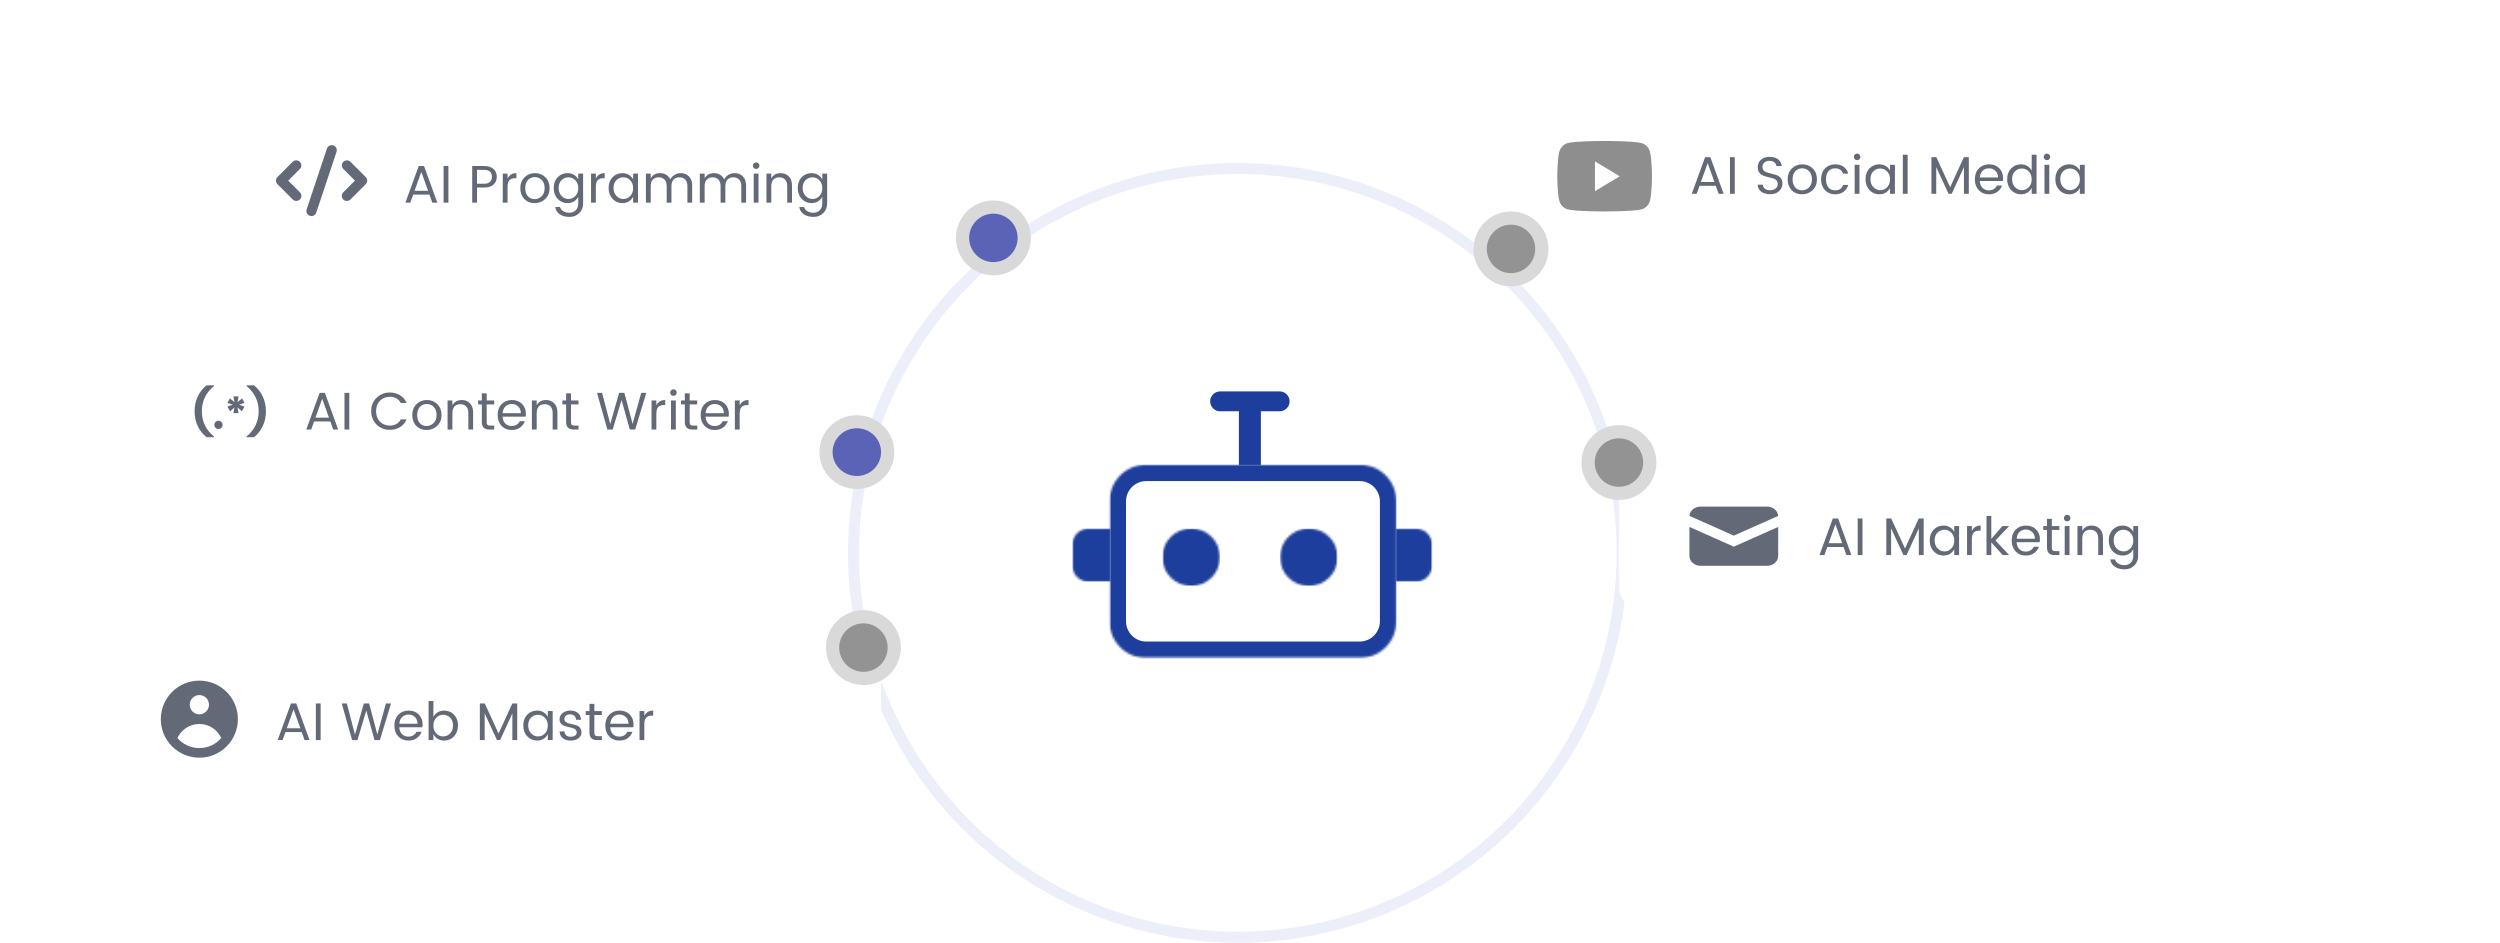 <svg width="1135" height="428" viewBox="0 0 1135 428" fill="none" xmlns="http://www.w3.org/2000/svg">
<circle cx="562" cy="251" r="174.5" stroke="#ECEEFA" stroke-width="5"/>
<g filter="url(#filter0_d_312_72)">
<rect x="686" y="50" width="350" height="65" rx="10" fill="white"/>
</g>
<path d="M749.101 69.007C748.607 67.036 747.15 65.484 745.3 64.957C741.946 64 728.5 64 728.5 64C728.5 64 715.054 64 711.7 64.957C709.85 65.484 708.393 67.036 707.899 69.007C707 72.579 707 80.032 707 80.032C707 80.032 707 87.486 707.899 91.058C708.393 93.029 709.85 94.516 711.7 95.043C715.054 96 728.5 96 728.5 96C728.5 96 741.946 96 745.3 95.043C747.15 94.516 748.607 93.029 749.101 91.058C750 87.486 750 80.032 750 80.032C750 80.032 750 72.579 749.101 69.007ZM724.102 86.799V73.265L735.341 80.032L724.102 86.799Z" fill="#8E8E8E"/>
<path d="M780.272 88L778.976 84.352H771.584L770.288 88H768.056L774.104 71.368H776.504L782.528 88H780.272ZM772.208 82.624H778.352L775.28 74.032L772.208 82.624ZM785.394 88V71.368H787.578V88H785.394ZM800.154 75.808C800.154 76.416 800.322 76.92 800.658 77.32C800.994 77.72 801.426 78.016 801.954 78.208C802.482 78.4 803.066 78.568 803.706 78.712C804.362 78.856 805.01 79.024 805.65 79.216C806.306 79.392 806.898 79.624 807.426 79.912C807.954 80.2 808.386 80.632 808.722 81.208C809.058 81.784 809.226 82.496 809.226 83.344C809.226 84.64 808.73 85.768 807.738 86.728C806.746 87.688 805.402 88.168 803.706 88.168C802.026 88.168 800.658 87.784 799.602 87.016C798.546 86.232 798.018 85.176 798.018 83.848H800.346C800.41 84.6 800.706 85.208 801.234 85.672C801.778 86.136 802.578 86.368 803.634 86.368C804.69 86.368 805.53 86.096 806.154 85.552C806.778 85.008 807.09 84.376 807.09 83.656C807.09 82.92 806.922 82.36 806.586 81.976C806.25 81.576 805.818 81.28 805.29 81.088C804.762 80.896 804.17 80.736 803.514 80.608C802.874 80.464 802.226 80.296 801.57 80.104C800.93 79.912 800.346 79.672 799.818 79.384C799.29 79.08 798.858 78.64 798.522 78.064C798.186 77.472 798.018 76.744 798.018 75.88C798.018 74.472 798.514 73.344 799.506 72.496C800.514 71.632 801.818 71.2 803.418 71.2C805.034 71.2 806.314 71.576 807.258 72.328C808.218 73.064 808.77 74.088 808.914 75.4H806.49C806.426 74.744 806.114 74.184 805.554 73.72C805.01 73.256 804.266 73.024 803.322 73.024C802.394 73.024 801.634 73.264 801.042 73.744C800.45 74.208 800.154 74.896 800.154 75.808ZM818.08 86.416C819.312 86.416 820.376 85.976 821.272 85.096C822.184 84.2 822.64 82.968 822.64 81.4C822.64 79.832 822.208 78.608 821.344 77.728C820.48 76.848 819.424 76.408 818.176 76.408C816.944 76.408 815.912 76.848 815.08 77.728C814.248 78.608 813.832 79.84 813.832 81.424C813.832 82.992 814.232 84.216 815.032 85.096C815.832 85.976 816.848 86.416 818.08 86.416ZM813.4 86.344C812.2 85.096 811.6 83.456 811.6 81.424C811.6 79.392 812.232 77.752 813.496 76.504C814.76 75.24 816.344 74.608 818.248 74.608C820.152 74.608 821.736 75.24 823 76.504C824.264 77.752 824.896 79.392 824.896 81.424C824.896 83.44 824.232 85.08 822.904 86.344C821.592 87.592 819.984 88.216 818.08 88.216C816.176 88.216 814.616 87.592 813.4 86.344ZM833.148 88.216C831.26 88.216 829.724 87.592 828.54 86.344C827.356 85.096 826.764 83.456 826.764 81.424C826.764 79.376 827.356 77.728 828.54 76.48C829.724 75.232 831.26 74.608 833.148 74.608C834.732 74.608 836.02 74.976 837.012 75.712C838.02 76.448 838.724 77.496 839.124 78.856H836.772C836.516 78.088 836.076 77.488 835.452 77.056C834.828 76.624 834.06 76.408 833.148 76.408C831.9 76.408 830.892 76.848 830.124 77.728C829.372 78.592 828.996 79.824 828.996 81.424C828.996 83.008 829.372 84.24 830.124 85.12C830.892 85.984 831.9 86.416 833.148 86.416C835.02 86.416 836.228 85.6 836.772 83.968H839.124C838.724 85.264 838.012 86.296 836.988 87.064C835.98 87.832 834.7 88.216 833.148 88.216ZM844.179 72.28C843.891 72.568 843.539 72.712 843.123 72.712C842.707 72.712 842.355 72.568 842.067 72.28C841.795 71.992 841.659 71.64 841.659 71.224C841.659 70.808 841.803 70.456 842.091 70.168C842.379 69.88 842.723 69.736 843.123 69.736C843.539 69.736 843.891 69.88 844.179 70.168C844.467 70.456 844.611 70.808 844.611 71.224C844.611 71.64 844.467 71.992 844.179 72.28ZM842.019 88V74.824H844.203V88H842.019ZM856.76 85C857.64 84.104 858.08 82.912 858.08 81.424C858.08 79.936 857.64 78.744 856.76 77.848C855.896 76.952 854.848 76.504 853.616 76.504C852.4 76.504 851.352 76.936 850.472 77.8C849.608 78.664 849.176 79.84 849.176 81.328C849.176 82.816 849.616 84.024 850.496 84.952C851.376 85.88 852.424 86.344 853.64 86.344C854.856 86.344 855.896 85.896 856.76 85ZM853.232 88.216C851.44 88.216 849.944 87.576 848.744 86.296C847.544 85 846.944 83.352 846.944 81.352C846.944 79.336 847.536 77.712 848.72 76.48C849.92 75.232 851.424 74.608 853.232 74.608C854.352 74.608 855.328 74.872 856.16 75.4C857.008 75.928 857.648 76.616 858.08 77.464V74.824H860.288V88H858.08V85.312C857.648 86.176 857.008 86.88 856.16 87.424C855.328 87.952 854.352 88.216 853.232 88.216ZM863.886 88V70.24H866.07V88H863.886ZM893.838 71.368V88H891.63V75.88L886.062 88H884.646L879.054 75.88V88H876.87V71.368H879.102L885.366 85L891.606 71.368H893.838ZM902.968 88.216C901.08 88.216 899.544 87.592 898.36 86.344C897.176 85.096 896.584 83.448 896.584 81.4C896.584 79.352 897.184 77.712 898.384 76.48C899.584 75.232 901.136 74.608 903.04 74.608C904.96 74.608 906.496 75.2 907.648 76.384C908.816 77.552 909.4 79.048 909.4 80.872C909.4 81.336 909.368 81.768 909.304 82.168H898.816C898.88 83.48 899.288 84.52 900.04 85.288C900.808 86.04 901.784 86.416 902.968 86.416C903.864 86.416 904.616 86.216 905.224 85.816C905.848 85.416 906.304 84.888 906.592 84.232H908.944C908.528 85.384 907.808 86.336 906.784 87.088C905.776 87.84 904.504 88.216 902.968 88.216ZM907.12 80.584C907.104 79.32 906.704 78.312 905.92 77.56C905.136 76.792 904.16 76.408 902.992 76.408C901.84 76.408 900.88 76.784 900.112 77.536C899.344 78.272 898.92 79.288 898.84 80.584H907.12ZM921.072 85C921.952 84.104 922.392 82.912 922.392 81.424C922.392 79.936 921.952 78.744 921.072 77.848C920.208 76.952 919.16 76.504 917.928 76.504C916.712 76.504 915.664 76.936 914.784 77.8C913.92 78.664 913.488 79.84 913.488 81.328C913.488 82.816 913.928 84.024 914.808 84.952C915.688 85.88 916.736 86.344 917.952 86.344C919.168 86.344 920.208 85.896 921.072 85ZM917.544 88.216C915.752 88.216 914.256 87.576 913.056 86.296C911.856 85 911.256 83.352 911.256 81.352C911.256 79.336 911.848 77.712 913.032 76.48C914.232 75.232 915.736 74.608 917.544 74.608C918.664 74.608 919.64 74.872 920.472 75.4C921.32 75.928 921.96 76.616 922.392 77.464V70.24H924.6V88H922.392V85.312C921.96 86.176 921.32 86.88 920.472 87.424C919.64 87.952 918.664 88.216 917.544 88.216ZM930.358 72.28C930.07 72.568 929.718 72.712 929.302 72.712C928.886 72.712 928.534 72.568 928.246 72.28C927.974 71.992 927.838 71.64 927.838 71.224C927.838 70.808 927.982 70.456 928.27 70.168C928.558 69.88 928.902 69.736 929.302 69.736C929.718 69.736 930.07 69.88 930.358 70.168C930.646 70.456 930.79 70.808 930.79 71.224C930.79 71.64 930.646 71.992 930.358 72.28ZM928.198 88V74.824H930.382V88H928.198ZM942.94 85C943.82 84.104 944.26 82.912 944.26 81.424C944.26 79.936 943.82 78.744 942.94 77.848C942.076 76.952 941.028 76.504 939.796 76.504C938.58 76.504 937.532 76.936 936.652 77.8C935.788 78.664 935.355 79.84 935.355 81.328C935.355 82.816 935.796 84.024 936.676 84.952C937.556 85.88 938.604 86.344 939.82 86.344C941.036 86.344 942.076 85.896 942.94 85ZM939.412 88.216C937.62 88.216 936.124 87.576 934.924 86.296C933.724 85 933.124 83.352 933.124 81.352C933.124 79.336 933.716 77.712 934.9 76.48C936.1 75.232 937.604 74.608 939.412 74.608C940.532 74.608 941.508 74.872 942.34 75.4C943.188 75.928 943.828 76.616 944.26 77.464V74.824H946.468V88H944.26V85.312C943.828 86.176 943.188 86.88 942.34 87.424C941.508 87.952 940.532 88.216 939.412 88.216Z" fill="#646977"/>
<g filter="url(#filter1_d_312_72)">
<rect x="735" y="212" width="350" height="65" rx="10" fill="white"/>
</g>
<path d="M838.272 252L836.976 248.352H829.584L828.288 252H826.056L832.104 235.368H834.504L840.528 252H838.272ZM830.208 246.624H836.352L833.28 238.032L830.208 246.624ZM843.394 252V235.368H845.578V252H843.394ZM873.346 235.368V252H871.138V239.88L865.57 252H864.154L858.562 239.88V252H856.378V235.368H858.61L864.874 249L871.114 235.368H873.346ZM885.908 249C886.788 248.104 887.228 246.912 887.228 245.424C887.228 243.936 886.788 242.744 885.908 241.848C885.044 240.952 883.996 240.504 882.764 240.504C881.548 240.504 880.5 240.936 879.62 241.8C878.756 242.664 878.324 243.84 878.324 245.328C878.324 246.816 878.764 248.024 879.644 248.952C880.524 249.88 881.572 250.344 882.788 250.344C884.004 250.344 885.044 249.896 885.908 249ZM882.38 252.216C880.588 252.216 879.092 251.576 877.892 250.296C876.692 249 876.092 247.352 876.092 245.352C876.092 243.336 876.684 241.712 877.868 240.48C879.068 239.232 880.572 238.608 882.38 238.608C883.5 238.608 884.476 238.872 885.308 239.4C886.156 239.928 886.796 240.616 887.228 241.464V238.824H889.436V252H887.228V249.312C886.796 250.176 886.156 250.88 885.308 251.424C884.476 251.952 883.5 252.216 882.38 252.216ZM895.218 238.824V241.056C896.002 239.424 897.338 238.608 899.226 238.608V240.888H898.65C897.53 240.888 896.674 241.184 896.082 241.776C895.506 242.352 895.218 243.36 895.218 244.8V252H893.034V238.824H895.218ZM904.054 252H901.87V234.24H904.054V244.656L909.094 238.824H912.166L905.95 245.376L912.166 252H909.214L904.054 246.216V252ZM919.695 252.216C917.807 252.216 916.271 251.592 915.087 250.344C913.903 249.096 913.311 247.448 913.311 245.4C913.311 243.352 913.911 241.712 915.111 240.48C916.311 239.232 917.863 238.608 919.767 238.608C921.687 238.608 923.223 239.2 924.375 240.384C925.543 241.552 926.127 243.048 926.127 244.872C926.127 245.336 926.095 245.768 926.031 246.168H915.543C915.607 247.48 916.015 248.52 916.767 249.288C917.535 250.04 918.511 250.416 919.695 250.416C920.591 250.416 921.343 250.216 921.951 249.816C922.575 249.416 923.031 248.888 923.319 248.232H925.671C925.255 249.384 924.535 250.336 923.511 251.088C922.503 251.84 921.231 252.216 919.695 252.216ZM923.847 244.584C923.831 243.32 923.431 242.312 922.647 241.56C921.863 240.792 920.887 240.408 919.719 240.408C918.567 240.408 917.607 240.784 916.839 241.536C916.071 242.272 915.647 243.288 915.567 244.584H923.847ZM933.167 250.224H934.967V252H932.759C930.471 252 929.327 250.872 929.327 248.616V240.6H927.623V238.824H929.327V235.56H931.535V238.824H934.943V240.6H931.535V248.616C931.535 249.208 931.655 249.624 931.895 249.864C932.135 250.104 932.559 250.224 933.167 250.224ZM939.538 236.28C939.25 236.568 938.898 236.712 938.482 236.712C938.066 236.712 937.714 236.568 937.426 236.28C937.154 235.992 937.018 235.64 937.018 235.224C937.018 234.808 937.162 234.456 937.45 234.168C937.738 233.88 938.082 233.736 938.482 233.736C938.898 233.736 939.25 233.88 939.538 234.168C939.826 234.456 939.97 234.808 939.97 235.224C939.97 235.64 939.826 235.992 939.538 236.28ZM937.378 252V238.824H939.562V252H937.378ZM945.351 238.824V240.96C946.247 239.392 947.679 238.608 949.647 238.608C951.103 238.608 952.319 239.096 953.295 240.072C954.271 241.032 954.759 242.408 954.759 244.2V252H952.599V244.56C952.599 243.232 952.279 242.224 951.639 241.536C950.999 240.848 950.111 240.504 948.975 240.504C947.855 240.504 946.967 240.848 946.311 241.536C945.671 242.224 945.351 243.232 945.351 244.56V252H943.167V238.824H945.351ZM963.662 252.216C961.87 252.216 960.374 251.576 959.174 250.296C957.974 249 957.374 247.352 957.374 245.352C957.374 243.336 957.966 241.712 959.15 240.48C960.35 239.232 961.854 238.608 963.662 238.608C964.782 238.608 965.758 238.872 966.59 239.4C967.438 239.928 968.078 240.616 968.51 241.464V238.824H970.718V252.336C970.718 254.144 970.134 255.616 968.966 256.752C967.798 257.904 966.318 258.48 964.526 258.48C962.734 258.48 961.246 258.064 960.062 257.232C958.894 256.4 958.23 255.312 958.07 253.968H960.206C960.414 254.72 960.902 255.344 961.67 255.84C962.438 256.336 963.39 256.584 964.526 256.584C965.662 256.584 966.606 256.208 967.358 255.456C968.126 254.72 968.51 253.68 968.51 252.336V249.312C968.078 250.176 967.438 250.88 966.59 251.424C965.758 251.952 964.782 252.216 963.662 252.216ZM967.19 249C968.07 248.104 968.51 246.912 968.51 245.424C968.51 243.936 968.07 242.744 967.19 241.848C966.326 240.952 965.278 240.504 964.046 240.504C962.83 240.504 961.782 240.936 960.902 241.8C960.038 242.664 959.605 243.84 959.605 245.328C959.605 246.816 960.046 248.024 960.926 248.952C961.806 249.88 962.854 250.344 964.07 250.344C965.286 250.344 966.326 249.896 967.19 249Z" fill="#646977"/>
<path d="M767.008 234.22L787.149 243.176L807.291 234.22C807.216 233.079 806.654 232.006 805.719 231.221C804.784 230.437 803.547 230 802.261 230H772.037C770.752 230 769.515 230.437 768.58 231.221C767.645 232.006 767.082 233.079 767.008 234.22Z" fill="#646977"/>
<path d="M807.299 239.224L787.149 248.185L767 239.224V252.4C767 253.588 767.531 254.728 768.475 255.568C769.42 256.408 770.701 256.88 772.037 256.88H802.261C803.597 256.88 804.878 256.408 805.823 255.568C806.768 254.728 807.299 253.588 807.299 252.4V239.224Z" fill="#646977"/>
<circle cx="735" cy="210" r="17" fill="#D9D9D9"/>
<circle cx="735" cy="210" r="11" fill="#939393"/>
<g filter="url(#filter2_d_312_72)">
<rect x="107" y="50" width="350" height="65" rx="10" fill="white"/>
</g>
<path d="M196.272 92L194.976 88.352H187.584L186.288 92H184.056L190.104 75.368H192.504L198.528 92H196.272ZM188.208 86.624H194.352L191.28 78.032L188.208 86.624ZM201.394 92V75.368H203.578V92H201.394ZM219.778 75.368C221.65 75.368 223.074 75.824 224.05 76.736C225.042 77.648 225.538 78.816 225.538 80.24C225.538 81.664 225.058 82.84 224.098 83.768C223.154 84.68 221.714 85.136 219.778 85.136H216.562V92H214.378V75.368H219.778ZM216.562 83.408H219.778C220.978 83.408 221.866 83.136 222.442 82.592C223.034 82.032 223.33 81.256 223.33 80.264C223.33 78.168 222.146 77.12 219.778 77.12H216.562V83.408ZM230.437 78.824V81.056C231.221 79.424 232.557 78.608 234.445 78.608V80.888H233.869C232.749 80.888 231.893 81.184 231.301 81.776C230.725 82.352 230.437 83.36 230.437 84.8V92H228.253V78.824H230.437ZM242.705 90.416C243.937 90.416 245.001 89.976 245.897 89.096C246.809 88.2 247.265 86.968 247.265 85.4C247.265 83.832 246.833 82.608 245.969 81.728C245.105 80.848 244.049 80.408 242.801 80.408C241.569 80.408 240.537 80.848 239.705 81.728C238.873 82.608 238.457 83.84 238.457 85.424C238.457 86.992 238.857 88.216 239.657 89.096C240.457 89.976 241.473 90.416 242.705 90.416ZM238.025 90.344C236.825 89.096 236.225 87.456 236.225 85.424C236.225 83.392 236.857 81.752 238.121 80.504C239.385 79.24 240.969 78.608 242.873 78.608C244.777 78.608 246.361 79.24 247.625 80.504C248.889 81.752 249.521 83.392 249.521 85.424C249.521 87.44 248.857 89.08 247.529 90.344C246.217 91.592 244.609 92.216 242.705 92.216C240.801 92.216 239.241 91.592 238.025 90.344ZM257.677 92.216C255.885 92.216 254.389 91.576 253.189 90.296C251.989 89 251.389 87.352 251.389 85.352C251.389 83.336 251.981 81.712 253.165 80.48C254.365 79.232 255.869 78.608 257.677 78.608C258.797 78.608 259.773 78.872 260.605 79.4C261.453 79.928 262.093 80.616 262.525 81.464V78.824H264.733V92.336C264.733 94.144 264.149 95.616 262.981 96.752C261.813 97.904 260.333 98.48 258.541 98.48C256.749 98.48 255.261 98.064 254.077 97.232C252.909 96.4 252.245 95.312 252.085 93.968H254.221C254.429 94.72 254.917 95.344 255.685 95.84C256.453 96.336 257.405 96.584 258.541 96.584C259.677 96.584 260.621 96.208 261.373 95.456C262.141 94.72 262.525 93.68 262.525 92.336V89.312C262.093 90.176 261.453 90.88 260.605 91.424C259.773 91.952 258.797 92.216 257.677 92.216ZM261.205 89C262.085 88.104 262.525 86.912 262.525 85.424C262.525 83.936 262.085 82.744 261.205 81.848C260.341 80.952 259.293 80.504 258.061 80.504C256.845 80.504 255.797 80.936 254.917 81.8C254.053 82.664 253.621 83.84 253.621 85.328C253.621 86.816 254.061 88.024 254.941 88.952C255.821 89.88 256.869 90.344 258.085 90.344C259.301 90.344 260.341 89.896 261.205 89ZM270.515 78.824V81.056C271.299 79.424 272.635 78.608 274.523 78.608V80.888H273.947C272.827 80.888 271.971 81.184 271.379 81.776C270.803 82.352 270.515 83.36 270.515 84.8V92H268.331V78.824H270.515ZM286.119 89C286.999 88.104 287.439 86.912 287.439 85.424C287.439 83.936 286.999 82.744 286.119 81.848C285.255 80.952 284.207 80.504 282.975 80.504C281.759 80.504 280.711 80.936 279.831 81.8C278.967 82.664 278.535 83.84 278.535 85.328C278.535 86.816 278.975 88.024 279.855 88.952C280.735 89.88 281.783 90.344 282.999 90.344C284.215 90.344 285.255 89.896 286.119 89ZM282.591 92.216C280.799 92.216 279.303 91.576 278.103 90.296C276.903 89 276.303 87.352 276.303 85.352C276.303 83.336 276.895 81.712 278.079 80.48C279.279 79.232 280.783 78.608 282.591 78.608C283.711 78.608 284.687 78.872 285.519 79.4C286.367 79.928 287.007 80.616 287.439 81.464V78.824H289.647V92H287.439V89.312C287.007 90.176 286.367 90.88 285.519 91.424C284.687 91.952 283.711 92.216 282.591 92.216ZM295.429 78.824V80.96C296.325 79.392 297.757 78.608 299.725 78.608C300.733 78.608 301.645 78.856 302.461 79.352C303.277 79.832 303.893 80.536 304.309 81.464C304.789 80.568 305.437 79.872 306.253 79.376C307.085 78.864 308.029 78.608 309.085 78.608C310.573 78.608 311.805 79.096 312.781 80.072C313.757 81.032 314.245 82.408 314.245 84.2V92H312.085V84.56C312.085 83.232 311.757 82.224 311.101 81.536C310.461 80.848 309.581 80.504 308.461 80.504C307.341 80.504 306.453 80.848 305.797 81.536C305.157 82.224 304.837 83.232 304.837 84.56V92H302.677V84.56C302.677 83.232 302.357 82.224 301.717 81.536C301.077 80.848 300.189 80.504 299.053 80.504C297.933 80.504 297.045 80.848 296.389 81.536C295.749 82.224 295.429 83.232 295.429 84.56V92H293.245V78.824H295.429ZM319.898 78.824V80.96C320.794 79.392 322.226 78.608 324.194 78.608C325.202 78.608 326.114 78.856 326.93 79.352C327.746 79.832 328.362 80.536 328.778 81.464C329.258 80.568 329.906 79.872 330.722 79.376C331.554 78.864 332.498 78.608 333.554 78.608C335.042 78.608 336.274 79.096 337.25 80.072C338.226 81.032 338.714 82.408 338.714 84.2V92H336.554V84.56C336.554 83.232 336.226 82.224 335.57 81.536C334.93 80.848 334.05 80.504 332.93 80.504C331.81 80.504 330.922 80.848 330.266 81.536C329.626 82.224 329.306 83.232 329.306 84.56V92H327.146V84.56C327.146 83.232 326.826 82.224 326.186 81.536C325.546 80.848 324.658 80.504 323.522 80.504C322.402 80.504 321.514 80.848 320.858 81.536C320.218 82.224 319.898 83.232 319.898 84.56V92H317.714V78.824H319.898ZM344.343 76.28C344.055 76.568 343.703 76.712 343.287 76.712C342.871 76.712 342.519 76.568 342.231 76.28C341.959 75.992 341.823 75.64 341.823 75.224C341.823 74.808 341.967 74.456 342.255 74.168C342.543 73.88 342.887 73.736 343.287 73.736C343.703 73.736 344.055 73.88 344.343 74.168C344.631 74.456 344.775 74.808 344.775 75.224C344.775 75.64 344.631 75.992 344.343 76.28ZM342.183 92V78.824H344.367V92H342.183ZM350.156 78.824V80.96C351.052 79.392 352.484 78.608 354.452 78.608C355.908 78.608 357.124 79.096 358.1 80.072C359.076 81.032 359.564 82.408 359.564 84.2V92H357.404V84.56C357.404 83.232 357.084 82.224 356.444 81.536C355.804 80.848 354.916 80.504 353.78 80.504C352.66 80.504 351.772 80.848 351.116 81.536C350.476 82.224 350.156 83.232 350.156 84.56V92H347.972V78.824H350.156ZM368.466 92.216C366.674 92.216 365.178 91.576 363.978 90.296C362.778 89 362.178 87.352 362.178 85.352C362.178 83.336 362.77 81.712 363.954 80.48C365.154 79.232 366.658 78.608 368.466 78.608C369.586 78.608 370.562 78.872 371.394 79.4C372.242 79.928 372.882 80.616 373.314 81.464V78.824H375.522V92.336C375.522 94.144 374.938 95.616 373.77 96.752C372.602 97.904 371.122 98.48 369.33 98.48C367.538 98.48 366.05 98.064 364.866 97.232C363.698 96.4 363.034 95.312 362.874 93.968H365.01C365.218 94.72 365.706 95.344 366.474 95.84C367.242 96.336 368.194 96.584 369.33 96.584C370.466 96.584 371.41 96.208 372.162 95.456C372.93 94.72 373.314 93.68 373.314 92.336V89.312C372.882 90.176 372.242 90.88 371.394 91.424C370.562 91.952 369.586 92.216 368.466 92.216ZM371.994 89C372.874 88.104 373.314 86.912 373.314 85.424C373.314 83.936 372.874 82.744 371.994 81.848C371.13 80.952 370.082 80.504 368.85 80.504C367.634 80.504 366.586 80.936 365.706 81.8C364.842 82.664 364.41 83.84 364.41 85.328C364.41 86.816 364.85 88.024 365.73 88.952C366.61 89.88 367.658 90.344 368.874 90.344C370.09 90.344 371.13 89.896 371.994 89Z" fill="#646977"/>
<path fill-rule="evenodd" clip-rule="evenodd" d="M151.327 66.017C151.613 66.113 151.879 66.264 152.107 66.462C152.335 66.659 152.522 66.9 152.658 67.17C152.793 67.441 152.873 67.735 152.895 68.036C152.916 68.338 152.878 68.64 152.783 68.927L143.583 96.527C143.39 97.106 142.975 97.584 142.429 97.857C141.884 98.13 141.252 98.175 140.673 97.983C140.094 97.79 139.616 97.375 139.343 96.829C139.07 96.284 139.025 95.652 139.217 95.073L148.417 67.473C148.513 67.186 148.664 66.921 148.861 66.693C149.059 66.465 149.3 66.278 149.57 66.142C149.841 66.007 150.135 65.927 150.436 65.905C150.738 65.884 151.04 65.922 151.327 66.017ZM136.126 73.474C136.557 73.905 136.799 74.49 136.799 75.1C136.799 75.71 136.557 76.295 136.126 76.726L130.852 82L136.126 87.274C136.346 87.486 136.521 87.74 136.642 88.02C136.762 88.301 136.826 88.603 136.828 88.908C136.831 89.214 136.773 89.516 136.657 89.799C136.541 90.082 136.371 90.339 136.155 90.555C135.939 90.771 135.682 90.941 135.399 91.057C135.117 91.173 134.814 91.231 134.508 91.228C134.203 91.225 133.901 91.162 133.62 91.041C133.34 90.921 133.086 90.746 132.874 90.526L125.974 83.626C125.543 83.195 125.3 82.61 125.3 82C125.3 81.39 125.543 80.805 125.974 80.374L132.874 73.474C133.305 73.043 133.89 72.8 134.5 72.8C135.11 72.8 135.695 73.043 136.126 73.474ZM155.874 73.474C156.305 73.043 156.89 72.8 157.5 72.8C158.11 72.8 158.695 73.043 159.126 73.474L166.026 80.374C166.457 80.805 166.699 81.39 166.699 82C166.699 82.61 166.457 83.195 166.026 83.626L159.126 90.526C158.914 90.746 158.66 90.921 158.38 91.041C158.099 91.162 157.797 91.225 157.492 91.228C157.186 91.231 156.883 91.173 156.601 91.057C156.318 90.941 156.061 90.771 155.845 90.555C155.629 90.339 155.459 90.082 155.343 89.799C155.227 89.516 155.169 89.214 155.172 88.908C155.174 88.603 155.238 88.301 155.358 88.02C155.479 87.74 155.654 87.486 155.874 87.274L161.148 82L155.874 76.726C155.443 76.295 155.2 75.71 155.2 75.1C155.2 74.49 155.443 73.905 155.874 73.474Z" fill="#646977"/>
<circle cx="686" cy="113" r="17" fill="#D9D9D9"/>
<circle cx="686" cy="113" r="11" fill="#939393"/>
<g filter="url(#filter3_d_312_72)">
<rect x="50" y="298" width="350" height="65" rx="10" fill="white"/>
</g>
<path d="M138.272 336L136.976 332.352H129.584L128.288 336H126.056L132.104 319.368H134.504L140.528 336H138.272ZM130.208 330.624H136.352L133.28 322.032L130.208 330.624ZM143.394 336V319.368H145.578V336H143.394ZM175.218 319.368H177.522L172.482 336H170.034L166.29 322.56L162.282 336L159.858 336.024L155.154 319.368H157.458L161.154 333.504L165.186 319.368H167.586L171.306 333.456L175.218 319.368ZM185.429 336.216C183.541 336.216 182.005 335.592 180.821 334.344C179.637 333.096 179.045 331.448 179.045 329.4C179.045 327.352 179.645 325.712 180.845 324.48C182.045 323.232 183.597 322.608 185.501 322.608C187.421 322.608 188.957 323.2 190.109 324.384C191.277 325.552 191.861 327.048 191.861 328.872C191.861 329.336 191.829 329.768 191.765 330.168H181.277C181.341 331.48 181.749 332.52 182.501 333.288C183.269 334.04 184.245 334.416 185.429 334.416C186.325 334.416 187.077 334.216 187.685 333.816C188.309 333.416 188.765 332.888 189.053 332.232H191.405C190.989 333.384 190.269 334.336 189.245 335.088C188.237 335.84 186.965 336.216 185.429 336.216ZM189.581 328.584C189.565 327.32 189.165 326.312 188.381 325.56C187.597 324.792 186.621 324.408 185.453 324.408C184.301 324.408 183.341 324.784 182.573 325.536C181.805 326.272 181.381 327.288 181.301 328.584H189.581ZM201.205 334.344C202.437 334.344 203.485 333.888 204.349 332.976C205.229 332.048 205.669 330.84 205.669 329.352C205.669 327.848 205.229 326.664 204.349 325.8C203.485 324.936 202.437 324.504 201.205 324.504C199.989 324.504 198.941 324.952 198.061 325.848C197.197 326.744 196.765 327.936 196.765 329.424C196.765 330.896 197.197 332.088 198.061 333C198.941 333.896 199.989 334.344 201.205 334.344ZM201.637 322.608C203.445 322.608 204.941 323.232 206.125 324.48C207.325 325.712 207.925 327.336 207.925 329.352C207.925 331.352 207.325 333 206.125 334.296C204.925 335.576 203.429 336.216 201.637 336.216C200.517 336.216 199.533 335.952 198.685 335.424C197.853 334.88 197.213 334.176 196.765 333.312V336H194.581V318.24H196.765V325.464C197.213 324.616 197.853 323.928 198.685 323.4C199.533 322.872 200.517 322.608 201.637 322.608ZM234.823 319.368V336H232.615V323.88L227.047 336H225.631L220.039 323.88V336H217.855V319.368H220.087L226.351 333L232.591 319.368H234.823ZM247.385 333C248.265 332.104 248.705 330.912 248.705 329.424C248.705 327.936 248.265 326.744 247.385 325.848C246.521 324.952 245.473 324.504 244.241 324.504C243.025 324.504 241.977 324.936 241.097 325.8C240.233 326.664 239.801 327.84 239.801 329.328C239.801 330.816 240.241 332.024 241.121 332.952C242.001 333.88 243.049 334.344 244.265 334.344C245.481 334.344 246.521 333.896 247.385 333ZM243.857 336.216C242.065 336.216 240.569 335.576 239.369 334.296C238.169 333 237.569 331.352 237.569 329.352C237.569 327.336 238.161 325.712 239.345 324.48C240.545 323.232 242.049 322.608 243.857 322.608C244.977 322.608 245.953 322.872 246.785 323.4C247.633 323.928 248.273 324.616 248.705 325.464V322.824H250.913V336H248.705V333.312C248.273 334.176 247.633 334.88 246.785 335.424C245.953 335.952 244.977 336.216 243.857 336.216ZM254.031 326.544C254.031 325.44 254.487 324.512 255.399 323.76C256.327 322.992 257.519 322.608 258.975 322.608C260.447 322.608 261.599 322.984 262.431 323.736C263.263 324.472 263.719 325.488 263.799 326.784H261.543C261.511 326.048 261.263 325.456 260.799 325.008C260.335 324.56 259.687 324.336 258.855 324.336C258.039 324.336 257.391 324.536 256.911 324.936C256.447 325.32 256.215 325.824 256.215 326.448C256.215 327.056 256.479 327.528 257.007 327.864C257.551 328.2 258.199 328.448 258.951 328.608C259.719 328.752 260.479 328.928 261.231 329.136C261.999 329.328 262.647 329.704 263.175 330.264C263.719 330.808 263.991 331.592 263.991 332.616C263.991 333.624 263.527 334.48 262.599 335.184C261.687 335.872 260.495 336.216 259.023 336.216C257.551 336.216 256.367 335.848 255.471 335.112C254.591 334.376 254.111 333.36 254.031 332.064H256.287C256.319 332.8 256.575 333.392 257.055 333.84C257.551 334.272 258.223 334.488 259.071 334.488C259.935 334.488 260.607 334.304 261.087 333.936C261.583 333.568 261.831 333.104 261.831 332.544C261.831 331.968 261.639 331.512 261.255 331.176C260.871 330.84 260.391 330.608 259.815 330.48C259.239 330.352 258.607 330.2 257.919 330.024C257.247 329.848 256.623 329.664 256.047 329.472C255.471 329.264 254.991 328.912 254.607 328.416C254.223 327.92 254.031 327.296 254.031 326.544ZM271.464 334.224H273.264V336H271.056C268.768 336 267.624 334.872 267.624 332.616V324.6H265.92V322.824H267.624V319.56H269.832V322.824H273.24V324.6H269.832V332.616C269.832 333.208 269.952 333.624 270.192 333.864C270.432 334.104 270.856 334.224 271.464 334.224ZM281.195 336.216C279.307 336.216 277.771 335.592 276.587 334.344C275.403 333.096 274.811 331.448 274.811 329.4C274.811 327.352 275.411 325.712 276.611 324.48C277.811 323.232 279.363 322.608 281.267 322.608C283.187 322.608 284.723 323.2 285.875 324.384C287.043 325.552 287.627 327.048 287.627 328.872C287.627 329.336 287.595 329.768 287.531 330.168H277.043C277.107 331.48 277.515 332.52 278.267 333.288C279.035 334.04 280.011 334.416 281.195 334.416C282.091 334.416 282.843 334.216 283.451 333.816C284.075 333.416 284.531 332.888 284.819 332.232H287.171C286.755 333.384 286.035 334.336 285.011 335.088C284.003 335.84 282.731 336.216 281.195 336.216ZM285.347 328.584C285.331 327.32 284.931 326.312 284.147 325.56C283.363 324.792 282.387 324.408 281.219 324.408C280.067 324.408 279.107 324.784 278.339 325.536C277.571 326.272 277.147 327.288 277.067 328.584H285.347ZM292.531 322.824V325.056C293.315 323.424 294.651 322.608 296.539 322.608V324.888H295.963C294.843 324.888 293.987 325.184 293.395 325.776C292.819 326.352 292.531 327.36 292.531 328.8V336H290.347V322.824H292.531Z" fill="#646977"/>
<circle cx="392" cy="294" r="17" fill="#D9D9D9"/>
<circle cx="392" cy="294" r="11" fill="#939393"/>
<g filter="url(#filter4_d_312_72)">
<rect x="56" y="157" width="335" height="59.091" rx="10" fill="white"/>
</g>
<path d="M151.272 195L149.976 191.352H142.584L141.288 195H139.056L145.104 178.368H147.504L153.528 195H151.272ZM143.208 189.624H149.352L146.28 181.032L143.208 189.624ZM156.394 195V178.368H158.578V195H156.394ZM176.986 195.144C174.602 195.144 172.594 194.344 170.962 192.744C169.33 191.144 168.514 189.12 168.514 186.672C168.514 184.208 169.33 182.184 170.962 180.6C172.594 179 174.602 178.2 176.986 178.2C178.714 178.2 180.25 178.608 181.594 179.424C182.954 180.24 183.954 181.416 184.594 182.952H181.954C180.962 181.08 179.306 180.144 176.986 180.144C175.178 180.144 173.682 180.744 172.498 181.944C171.33 183.128 170.746 184.704 170.746 186.672C170.746 188.64 171.33 190.224 172.498 191.424C173.682 192.624 175.178 193.224 176.986 193.224C178.09 193.224 179.074 192.984 179.938 192.504C180.802 192.008 181.474 191.304 181.954 190.392H184.594C183.954 191.928 182.954 193.104 181.594 193.92C180.25 194.736 178.714 195.144 176.986 195.144ZM193.65 193.416C194.882 193.416 195.946 192.976 196.842 192.096C197.754 191.2 198.21 189.968 198.21 188.4C198.21 186.832 197.778 185.608 196.914 184.728C196.05 183.848 194.994 183.408 193.746 183.408C192.514 183.408 191.482 183.848 190.65 184.728C189.818 185.608 189.402 186.84 189.402 188.424C189.402 189.992 189.802 191.216 190.602 192.096C191.402 192.976 192.418 193.416 193.65 193.416ZM188.97 193.344C187.77 192.096 187.17 190.456 187.17 188.424C187.17 186.392 187.802 184.752 189.066 183.504C190.33 182.24 191.914 181.608 193.818 181.608C195.722 181.608 197.306 182.24 198.57 183.504C199.834 184.752 200.466 186.392 200.466 188.424C200.466 190.44 199.802 192.08 198.474 193.344C197.162 194.592 195.554 195.216 193.65 195.216C191.746 195.216 190.186 194.592 188.97 193.344ZM205.382 181.824V183.96C206.278 182.392 207.71 181.608 209.678 181.608C211.134 181.608 212.35 182.096 213.326 183.072C214.302 184.032 214.79 185.408 214.79 187.2V195H212.63V187.56C212.63 186.232 212.31 185.224 211.67 184.536C211.03 183.848 210.142 183.504 209.006 183.504C207.886 183.504 206.998 183.848 206.342 184.536C205.702 185.224 205.382 186.232 205.382 187.56V195H203.198V181.824H205.382ZM222.589 193.224H224.389V195H222.181C219.893 195 218.749 193.872 218.749 191.616V183.6H217.045V181.824H218.749V178.56H220.957V181.824H224.365V183.6H220.957V191.616C220.957 192.208 221.077 192.624 221.317 192.864C221.557 193.104 221.981 193.224 222.589 193.224ZM232.32 195.216C230.432 195.216 228.896 194.592 227.712 193.344C226.528 192.096 225.936 190.448 225.936 188.4C225.936 186.352 226.536 184.712 227.736 183.48C228.936 182.232 230.488 181.608 232.392 181.608C234.312 181.608 235.848 182.2 237 183.384C238.168 184.552 238.752 186.048 238.752 187.872C238.752 188.336 238.72 188.768 238.656 189.168H228.168C228.232 190.48 228.64 191.52 229.392 192.288C230.16 193.04 231.136 193.416 232.32 193.416C233.216 193.416 233.968 193.216 234.576 192.816C235.2 192.416 235.656 191.888 235.944 191.232H238.296C237.88 192.384 237.16 193.336 236.136 194.088C235.128 194.84 233.856 195.216 232.32 195.216ZM236.472 187.584C236.456 186.32 236.056 185.312 235.272 184.56C234.488 183.792 233.512 183.408 232.344 183.408C231.192 183.408 230.232 183.784 229.464 184.536C228.696 185.272 228.272 186.288 228.192 187.584H236.472ZM243.656 181.824V183.96C244.552 182.392 245.984 181.608 247.952 181.608C249.408 181.608 250.624 182.096 251.6 183.072C252.576 184.032 253.064 185.408 253.064 187.2V195H250.904V187.56C250.904 186.232 250.584 185.224 249.944 184.536C249.304 183.848 248.416 183.504 247.28 183.504C246.16 183.504 245.272 183.848 244.616 184.536C243.976 185.224 243.656 186.232 243.656 187.56V195H241.472V181.824H243.656ZM260.862 193.224H262.662V195H260.454C258.166 195 257.022 193.872 257.022 191.616V183.6H255.318V181.824H257.022V178.56H259.23V181.824H262.638V183.6H259.23V191.616C259.23 192.208 259.35 192.624 259.59 192.864C259.83 193.104 260.254 193.224 260.862 193.224ZM291.109 178.368H293.413L288.373 195H285.925L282.181 181.56L278.173 195L275.749 195.024L271.045 178.368H273.349L277.045 192.504L281.077 178.368H283.477L287.197 192.456L291.109 178.368ZM297.984 181.824V184.056C298.768 182.424 300.104 181.608 301.992 181.608V183.888H301.416C300.296 183.888 299.44 184.184 298.848 184.776C298.272 185.352 297.984 186.36 297.984 187.8V195H295.8V181.824H297.984ZM306.796 179.28C306.508 179.568 306.156 179.712 305.74 179.712C305.324 179.712 304.972 179.568 304.684 179.28C304.412 178.992 304.276 178.64 304.276 178.224C304.276 177.808 304.42 177.456 304.708 177.168C304.996 176.88 305.34 176.736 305.74 176.736C306.156 176.736 306.508 176.88 306.796 177.168C307.084 177.456 307.228 177.808 307.228 178.224C307.228 178.64 307.084 178.992 306.796 179.28ZM304.636 195V181.824H306.82V195H304.636ZM314.745 193.224H316.545V195H314.337C312.049 195 310.905 193.872 310.905 191.616V183.6H309.201V181.824H310.905V178.56H313.113V181.824H316.521V183.6H313.113V191.616C313.113 192.208 313.233 192.624 313.473 192.864C313.713 193.104 314.137 193.224 314.745 193.224ZM324.476 195.216C322.588 195.216 321.052 194.592 319.868 193.344C318.684 192.096 318.092 190.448 318.092 188.4C318.092 186.352 318.692 184.712 319.892 183.48C321.092 182.232 322.644 181.608 324.548 181.608C326.468 181.608 328.004 182.2 329.156 183.384C330.324 184.552 330.908 186.048 330.908 187.872C330.908 188.336 330.876 188.768 330.812 189.168H320.324C320.388 190.48 320.796 191.52 321.548 192.288C322.316 193.04 323.292 193.416 324.476 193.416C325.372 193.416 326.124 193.216 326.732 192.816C327.356 192.416 327.812 191.888 328.1 191.232H330.452C330.036 192.384 329.316 193.336 328.292 194.088C327.284 194.84 326.012 195.216 324.476 195.216ZM328.628 187.584C328.612 186.32 328.212 185.312 327.428 184.56C326.644 183.792 325.668 183.408 324.5 183.408C323.348 183.408 322.388 183.784 321.62 184.536C320.852 185.272 320.428 186.288 320.348 187.584H328.628ZM335.812 181.824V184.056C336.596 182.424 337.932 181.608 339.82 181.608V183.888H339.244C338.124 183.888 337.268 184.184 336.676 184.776C336.1 185.352 335.812 186.36 335.812 187.8V195H333.628V181.824H335.812Z" fill="#646977"/>
<path d="M93.78 198.498C92.153 197.258 90.84 195.611 89.84 193.558C88.84 191.491 88.34 189.211 88.34 186.718C88.34 184.211 88.84 181.931 89.84 179.878C90.84 177.811 92.153 176.164 93.78 174.938H97.16V175.258C93.48 178.271 91.64 182.091 91.64 186.718C91.64 191.344 93.48 195.164 97.16 198.178V198.498H93.78ZM101.049 192.898C101.049 193.418 100.869 193.858 100.509 194.218C100.149 194.578 99.703 194.758 99.169 194.758C98.649 194.758 98.209 194.578 97.849 194.218C97.489 193.858 97.309 193.418 97.309 192.898C97.309 192.364 97.489 191.918 97.849 191.558C98.209 191.198 98.649 191.018 99.169 191.018C99.703 191.018 100.149 191.198 100.509 191.558C100.869 191.918 101.049 192.364 101.049 192.898ZM108.326 179.958L107.806 182.598L109.886 180.858L111.006 182.898L108.546 183.758L111.006 184.598L109.806 186.718L107.806 184.958L108.306 187.558H105.966L106.446 184.958L104.466 186.738L103.226 184.578L105.686 183.718L103.246 182.918L104.386 180.858L106.466 182.598L105.946 179.958H108.326ZM115.29 174.938C116.916 176.164 118.23 177.811 119.23 179.878C120.23 181.931 120.73 184.211 120.73 186.718C120.73 189.211 120.23 191.491 119.23 193.558C118.23 195.611 116.916 197.258 115.29 198.498H111.91V198.178C115.59 195.164 117.43 191.344 117.43 186.718C117.43 182.091 115.59 178.271 111.91 175.258V174.938H115.29Z" fill="#646977"/>
<ellipse cx="389" cy="205.258" rx="17" ry="16.742" fill="#D9D9D9"/>
<ellipse cx="389" cy="205.258" rx="11" ry="10.833" fill="#5A63B5"/>
<path fill-rule="evenodd" clip-rule="evenodd" d="M108 326.5C108 331.141 106.156 335.592 102.874 338.874C99.593 342.156 95.141 344 90.5 344C85.859 344 81.407 342.156 78.126 338.874C74.844 335.592 73 331.141 73 326.5C73 321.859 74.844 317.408 78.126 314.126C81.407 310.844 85.859 309 90.5 309C95.141 309 99.593 310.844 102.874 314.126C106.156 317.408 108 321.859 108 326.5ZM94.875 319.938C94.875 321.098 94.414 322.211 93.594 323.031C92.773 323.852 91.66 324.312 90.5 324.312C89.34 324.312 88.227 323.852 87.406 323.031C86.586 322.211 86.125 321.098 86.125 319.938C86.125 318.777 86.586 317.664 87.406 316.844C88.227 316.023 89.34 315.562 90.5 315.562C91.66 315.562 92.773 316.023 93.594 316.844C94.414 317.664 94.875 318.777 94.875 319.938ZM90.5 328.688C88.406 328.687 86.355 329.288 84.593 330.419C82.83 331.549 81.428 333.163 80.556 335.066C81.787 336.498 83.312 337.647 85.029 338.434C86.745 339.221 88.612 339.627 90.5 339.625C92.388 339.627 94.255 339.221 95.971 338.434C97.688 337.647 99.213 336.498 100.444 335.066C99.572 333.163 98.17 331.549 96.407 330.419C94.645 329.288 92.594 328.687 90.5 328.688Z" fill="#646977"/>
<mask id="mask0_312_72" style="mask-type:luminance" maskUnits="userSpaceOnUse" x="486" y="239" width="59" height="26">
<path d="M486.74 239.824H544.572V264.209H486.74V239.824Z" fill="white"/>
</mask>
<g mask="url(#mask0_312_72)">
<mask id="mask1_312_72" style="mask-type:luminance" maskUnits="userSpaceOnUse" x="486" y="239" width="59" height="26">
<path d="M486.74 256.527V247.56C486.74 245.523 487.55 243.569 488.991 242.127C490.431 240.687 492.385 239.878 494.422 239.878H536.763C538.802 239.878 540.755 240.687 542.196 242.127C543.636 243.569 544.445 245.523 544.445 247.56V256.527C544.445 258.566 543.636 260.52 542.196 261.96C540.755 263.401 538.802 264.209 536.763 264.209H494.422C492.385 264.209 490.431 263.401 488.991 261.96C487.55 260.52 486.74 258.566 486.74 256.527Z" fill="white"/>
</mask>
<g mask="url(#mask1_312_72)">
<path d="M486.74 264.209V239.774H544.572V264.209H486.74Z" fill="#1D3E9C"/>
</g>
</g>
<mask id="mask2_312_72" style="mask-type:luminance" maskUnits="userSpaceOnUse" x="591" y="239" width="60" height="26">
<path d="M591.711 239.824H650.358V264.209H591.711V239.824Z" fill="white"/>
</mask>
<g mask="url(#mask2_312_72)">
<mask id="mask3_312_72" style="mask-type:luminance" maskUnits="userSpaceOnUse" x="591" y="239" width="60" height="26">
<path d="M591.711 256.527V247.558C591.711 245.521 592.522 243.568 593.962 242.127C595.403 240.685 597.356 239.876 599.393 239.876H642.578C644.615 239.876 646.569 240.685 648.011 242.127C649.452 243.568 650.26 245.521 650.26 247.558V256.527C650.26 258.565 649.452 260.518 648.011 261.958C646.569 263.399 644.615 264.209 642.578 264.209H599.393C597.356 264.209 595.403 263.399 593.962 261.958C592.522 260.518 591.711 258.565 591.711 256.527Z" fill="white"/>
</mask>
<g mask="url(#mask3_312_72)">
<path d="M591.711 264.209V239.774H650.358V264.209H591.711Z" fill="#1D3E9C"/>
</g>
</g>
<path d="M567.444 184.469V244.171" stroke="#1D3E9C" stroke-width="10"/>
<path d="M585.48 182.212C585.48 182.508 585.452 182.802 585.395 183.093C585.336 183.383 585.25 183.665 585.137 183.938C585.024 184.213 584.885 184.472 584.722 184.719C584.556 184.964 584.37 185.192 584.16 185.403C583.951 185.612 583.723 185.799 583.476 185.963C583.231 186.128 582.972 186.267 582.697 186.381C582.424 186.494 582.142 186.579 581.851 186.636C581.561 186.695 581.269 186.723 580.971 186.723H553.917C553.621 186.723 553.329 186.695 553.039 186.636C552.748 186.579 552.466 186.494 552.191 186.381C551.918 186.267 551.659 186.128 551.412 185.963C551.167 185.799 550.939 185.612 550.73 185.403C550.52 185.192 550.334 184.964 550.168 184.719C550.005 184.472 549.866 184.213 549.753 183.938C549.639 183.665 549.552 183.383 549.495 183.093C549.438 182.802 549.408 182.508 549.408 182.212C549.408 181.917 549.438 181.623 549.495 181.332C549.552 181.042 549.639 180.76 549.753 180.487C549.866 180.212 550.005 179.953 550.168 179.706C550.334 179.46 550.52 179.233 550.73 179.022C550.939 178.813 551.167 178.625 551.412 178.462C551.659 178.297 551.918 178.158 552.191 178.044C552.466 177.931 552.748 177.846 553.039 177.789C553.329 177.73 553.621 177.702 553.917 177.702H580.971C581.269 177.702 581.561 177.73 581.851 177.789C582.142 177.846 582.424 177.931 582.697 178.044C582.972 178.158 583.231 178.297 583.476 178.462C583.723 178.625 583.951 178.813 584.16 179.022C584.37 179.233 584.556 179.46 584.722 179.706C584.885 179.953 585.024 180.212 585.137 180.487C585.25 180.76 585.336 181.042 585.395 181.332C585.452 181.623 585.48 181.917 585.48 182.212Z" fill="#1D3E9C"/>
<mask id="mask4_312_72" style="mask-type:luminance" maskUnits="userSpaceOnUse" x="503" y="210" width="132" height="89">
<path d="M503.713 210.919H634.187V298.888H503.713V210.919Z" fill="white"/>
</mask>
<g mask="url(#mask4_312_72)">
<mask id="mask5_312_72" style="mask-type:luminance" maskUnits="userSpaceOnUse" x="503" y="210" width="132" height="89">
<path d="M520.413 210.919H617.429C626.653 210.919 634.129 218.396 634.129 227.619V282.044C634.129 291.267 626.653 298.744 617.429 298.744H520.413C511.189 298.744 503.713 291.267 503.713 282.044V227.619C503.713 218.396 511.189 210.919 520.413 210.919Z" fill="white"/>
</mask>
<g mask="url(#mask5_312_72)">
<path d="M503.713 210.919H634.039V298.617H503.713V210.919Z" fill="white"/>
</g>
</g>
<mask id="mask6_312_72" style="mask-type:luminance" maskUnits="userSpaceOnUse" x="503" y="210" width="131" height="89">
<path d="M503.713 210.919H633.973V298.761H503.713V210.919Z" fill="white"/>
</mask>
<g mask="url(#mask6_312_72)">
<mask id="mask7_312_72" style="mask-type:luminance" maskUnits="userSpaceOnUse" x="503" y="210" width="131" height="89">
<path d="M520.394 210.919H617.294C626.505 210.919 633.973 218.398 633.973 227.623V282.058C633.973 291.283 626.505 298.761 617.294 298.761H520.394C511.181 298.761 503.713 291.283 503.713 282.058V227.623C503.713 218.398 511.181 210.919 520.394 210.919Z" fill="white"/>
</mask>
<g mask="url(#mask7_312_72)">
<path d="M520.394 210.919H617.294C626.505 210.919 633.973 218.398 633.973 227.623V282.058C633.973 291.283 626.505 298.761 617.294 298.761H520.394C511.181 298.761 503.713 291.283 503.713 282.058V227.623C503.713 218.398 511.181 210.919 520.394 210.919Z" stroke="#1D3E9C" stroke-width="15"/>
</g>
</g>
<mask id="mask8_312_72" style="mask-type:luminance" maskUnits="userSpaceOnUse" x="527" y="239" width="27" height="28">
<path d="M527.705 239.88H553.894V266.069H527.705V239.88Z" fill="white"/>
</mask>
<g mask="url(#mask8_312_72)">
<mask id="mask9_312_72" style="mask-type:luminance" maskUnits="userSpaceOnUse" x="527" y="239" width="27" height="28">
<path d="M540.799 239.88C533.567 239.88 527.705 245.742 527.705 252.975C527.705 260.207 533.567 266.069 540.799 266.069C548.032 266.069 553.894 260.207 553.894 252.975C553.894 245.742 548.032 239.88 540.799 239.88Z" fill="white"/>
</mask>
<g mask="url(#mask9_312_72)">
<path d="M527.705 239.88H553.894V266.069H527.705V239.88Z" fill="#1D3E9C"/>
</g>
</g>
<mask id="mask10_312_72" style="mask-type:luminance" maskUnits="userSpaceOnUse" x="581" y="239" width="27" height="28">
<path d="M581.115 239.88H607.305V266.069H581.115V239.88Z" fill="white"/>
</mask>
<g mask="url(#mask10_312_72)">
<mask id="mask11_312_72" style="mask-type:luminance" maskUnits="userSpaceOnUse" x="581" y="239" width="27" height="28">
<path d="M594.211 239.88C586.978 239.88 581.115 245.742 581.115 252.975C581.115 260.207 586.978 266.069 594.211 266.069C601.442 266.069 607.305 260.207 607.305 252.975C607.305 245.742 601.442 239.88 594.211 239.88Z" fill="white"/>
</mask>
<g mask="url(#mask11_312_72)">
<path d="M581.115 239.88H607.305V266.069H581.115V239.88Z" fill="#1D3E9C"/>
</g>
</g>
<circle cx="451" cy="108" r="17" fill="#D9D9D9"/>
<circle cx="451" cy="108" r="11" fill="#5A63B5"/>
<defs>
<filter id="filter0_d_312_72" x="636" y="0" width="450" height="165" filterUnits="userSpaceOnUse" color-interpolation-filters="sRGB">
<feFlood flood-opacity="0" result="BackgroundImageFix"/>
<feColorMatrix in="SourceAlpha" type="matrix" values="0 0 0 0 0 0 0 0 0 0 0 0 0 0 0 0 0 0 127 0" result="hardAlpha"/>
<feOffset/>
<feGaussianBlur stdDeviation="25"/>
<feComposite in2="hardAlpha" operator="out"/>
<feColorMatrix type="matrix" values="0 0 0 0 0 0 0 0 0 0 0 0 0 0 0 0 0 0 0.12 0"/>
<feBlend mode="normal" in2="BackgroundImageFix" result="effect1_dropShadow_312_72"/>
<feBlend mode="normal" in="SourceGraphic" in2="effect1_dropShadow_312_72" result="shape"/>
</filter>
<filter id="filter1_d_312_72" x="685" y="162" width="450" height="165" filterUnits="userSpaceOnUse" color-interpolation-filters="sRGB">
<feFlood flood-opacity="0" result="BackgroundImageFix"/>
<feColorMatrix in="SourceAlpha" type="matrix" values="0 0 0 0 0 0 0 0 0 0 0 0 0 0 0 0 0 0 127 0" result="hardAlpha"/>
<feOffset/>
<feGaussianBlur stdDeviation="25"/>
<feComposite in2="hardAlpha" operator="out"/>
<feColorMatrix type="matrix" values="0 0 0 0 0 0 0 0 0 0 0 0 0 0 0 0 0 0 0.12 0"/>
<feBlend mode="normal" in2="BackgroundImageFix" result="effect1_dropShadow_312_72"/>
<feBlend mode="normal" in="SourceGraphic" in2="effect1_dropShadow_312_72" result="shape"/>
</filter>
<filter id="filter2_d_312_72" x="57" y="0" width="450" height="165" filterUnits="userSpaceOnUse" color-interpolation-filters="sRGB">
<feFlood flood-opacity="0" result="BackgroundImageFix"/>
<feColorMatrix in="SourceAlpha" type="matrix" values="0 0 0 0 0 0 0 0 0 0 0 0 0 0 0 0 0 0 127 0" result="hardAlpha"/>
<feOffset/>
<feGaussianBlur stdDeviation="25"/>
<feComposite in2="hardAlpha" operator="out"/>
<feColorMatrix type="matrix" values="0 0 0 0 0 0 0 0 0 0 0 0 0 0 0 0 0 0 0.12 0"/>
<feBlend mode="normal" in2="BackgroundImageFix" result="effect1_dropShadow_312_72"/>
<feBlend mode="normal" in="SourceGraphic" in2="effect1_dropShadow_312_72" result="shape"/>
</filter>
<filter id="filter3_d_312_72" x="0" y="248" width="450" height="165" filterUnits="userSpaceOnUse" color-interpolation-filters="sRGB">
<feFlood flood-opacity="0" result="BackgroundImageFix"/>
<feColorMatrix in="SourceAlpha" type="matrix" values="0 0 0 0 0 0 0 0 0 0 0 0 0 0 0 0 0 0 127 0" result="hardAlpha"/>
<feOffset/>
<feGaussianBlur stdDeviation="25"/>
<feComposite in2="hardAlpha" operator="out"/>
<feColorMatrix type="matrix" values="0 0 0 0 0 0 0 0 0 0 0 0 0 0 0 0 0 0 0.12 0"/>
<feBlend mode="normal" in2="BackgroundImageFix" result="effect1_dropShadow_312_72"/>
<feBlend mode="normal" in="SourceGraphic" in2="effect1_dropShadow_312_72" result="shape"/>
</filter>
<filter id="filter4_d_312_72" x="6" y="107" width="435" height="159.091" filterUnits="userSpaceOnUse" color-interpolation-filters="sRGB">
<feFlood flood-opacity="0" result="BackgroundImageFix"/>
<feColorMatrix in="SourceAlpha" type="matrix" values="0 0 0 0 0 0 0 0 0 0 0 0 0 0 0 0 0 0 127 0" result="hardAlpha"/>
<feOffset/>
<feGaussianBlur stdDeviation="25"/>
<feComposite in2="hardAlpha" operator="out"/>
<feColorMatrix type="matrix" values="0 0 0 0 0 0 0 0 0 0 0 0 0 0 0 0 0 0 0.12 0"/>
<feBlend mode="normal" in2="BackgroundImageFix" result="effect1_dropShadow_312_72"/>
<feBlend mode="normal" in="SourceGraphic" in2="effect1_dropShadow_312_72" result="shape"/>
</filter>
</defs>
</svg>
